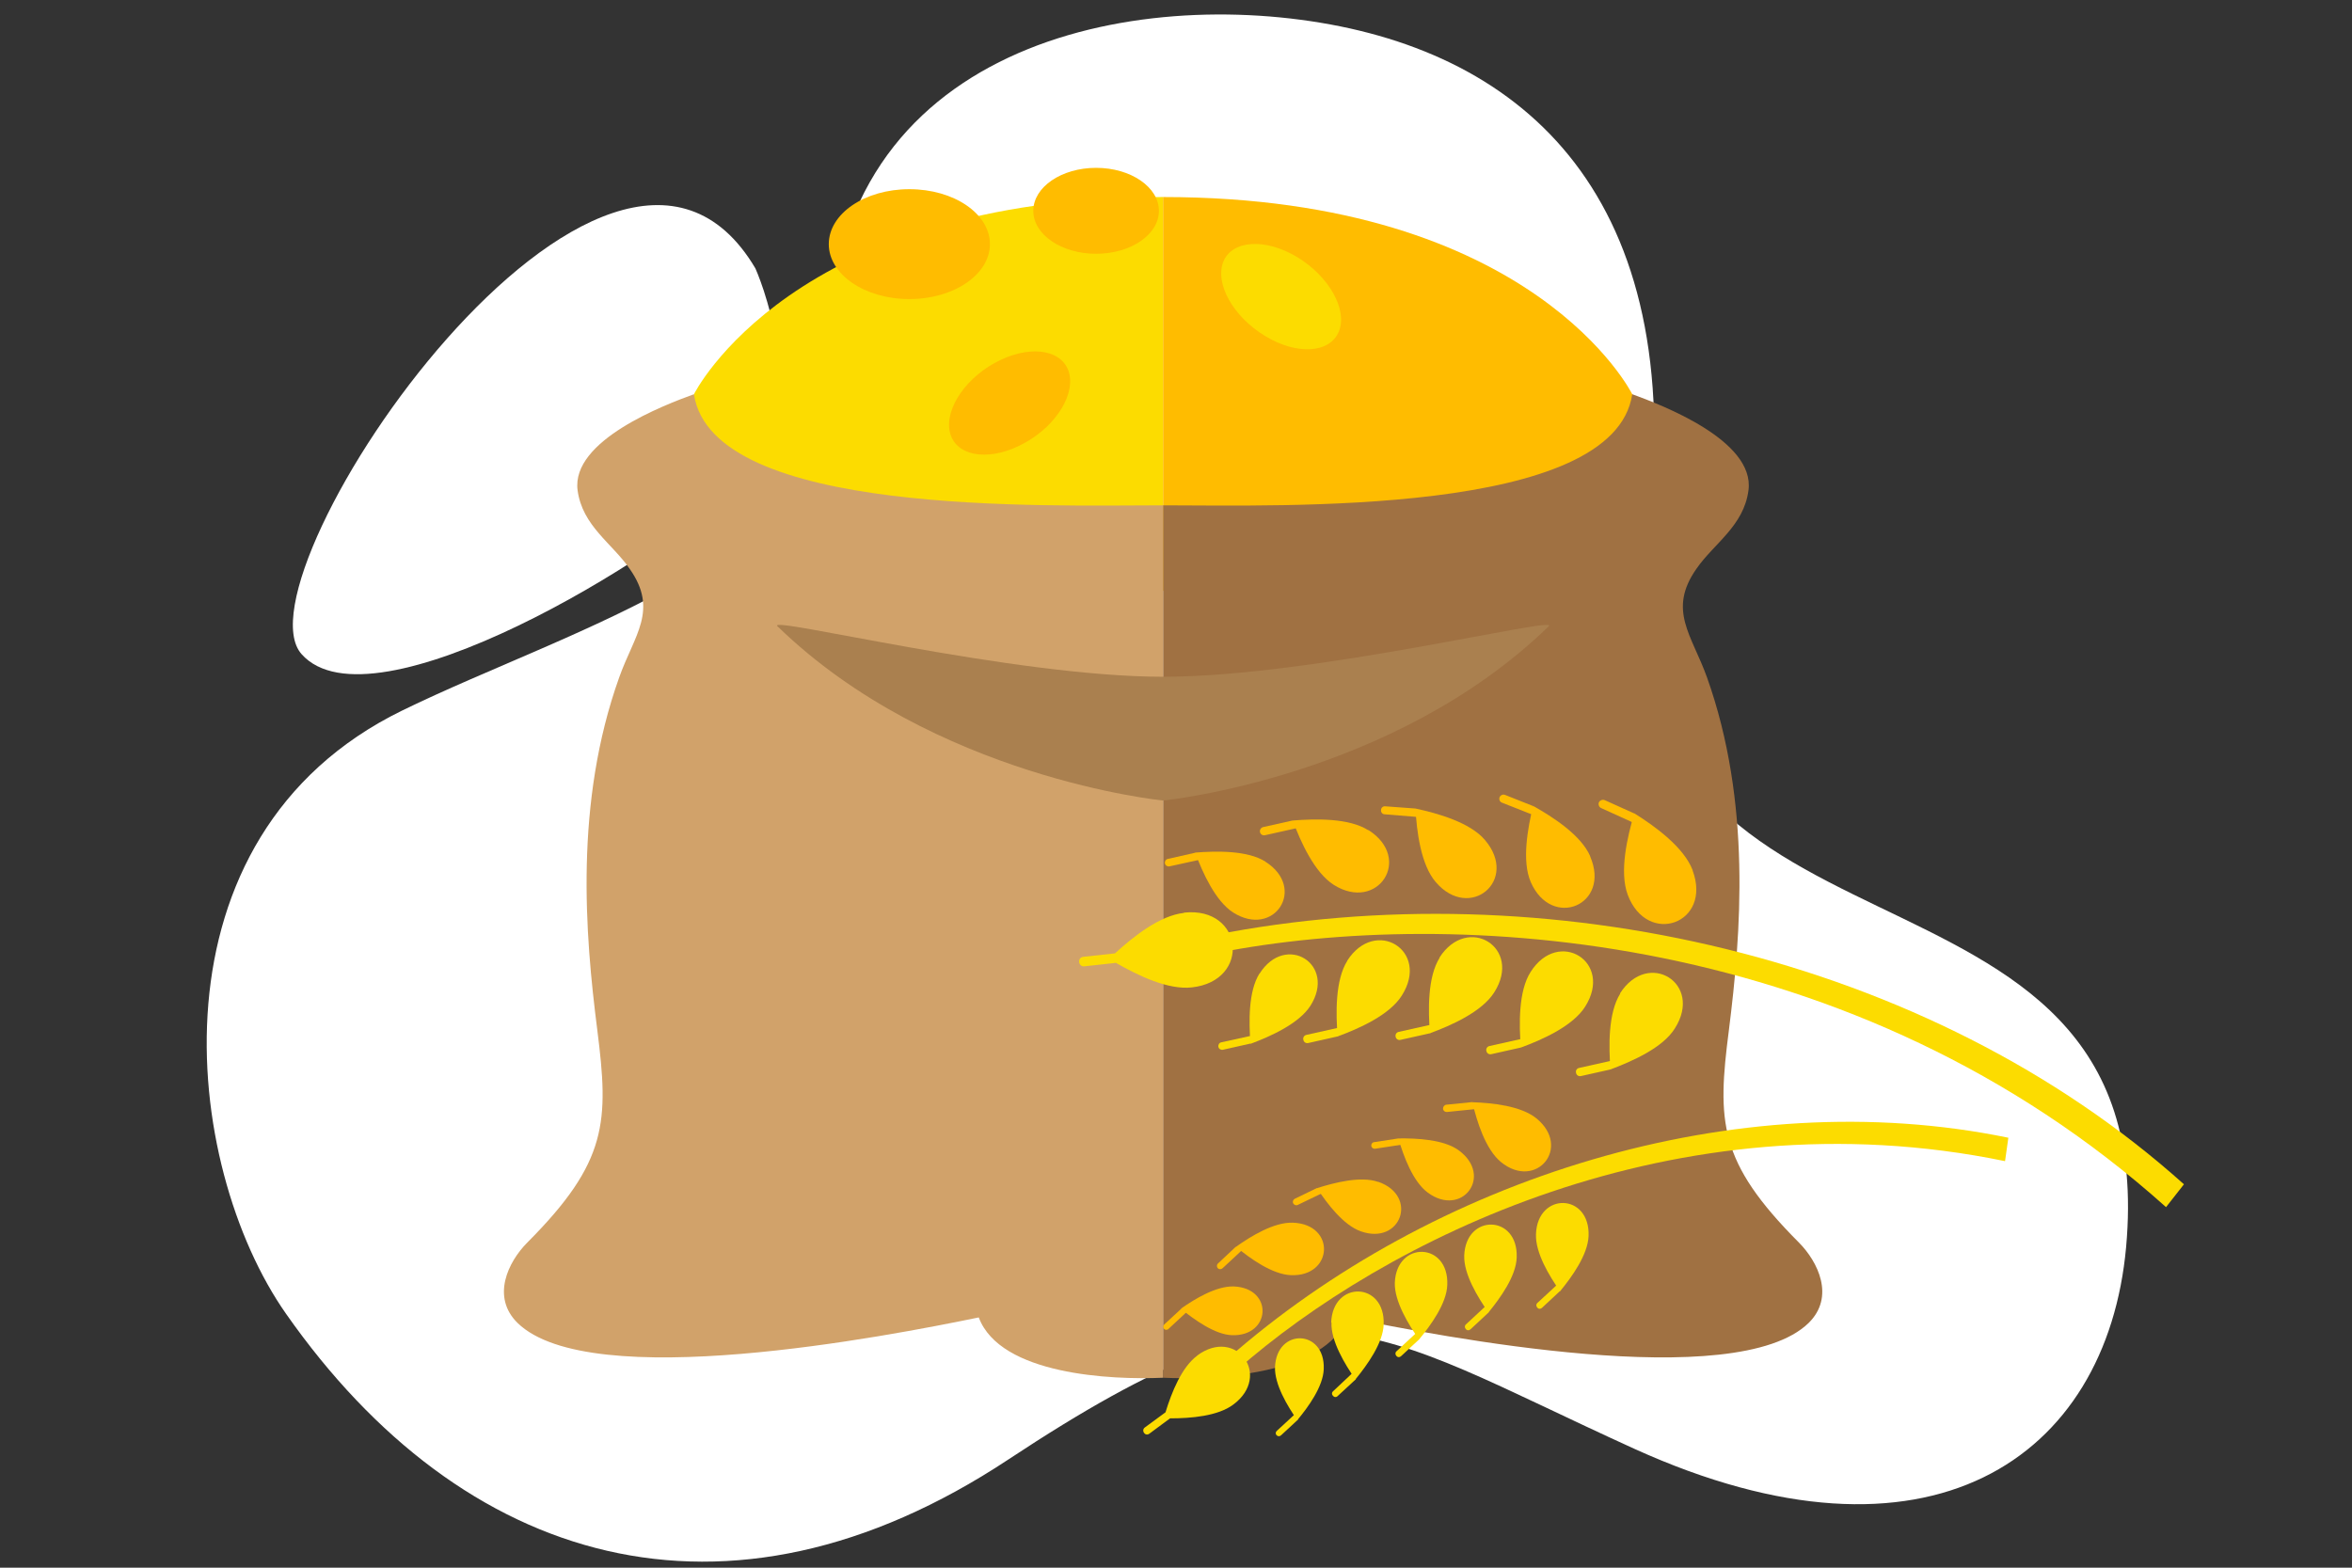 <svg width="170.783" height="113.855" viewBox="0 0 170.783 113.855" fill="none" xmlns="http://www.w3.org/2000/svg" xmlns:xlink="http://www.w3.org/1999/xlink">
	<rect x="0" y="0" width="170.783" height="113.855" fill="#333333" stroke="none"/>
	<desc>
			Created with Pixso.
	</desc>
	<defs>
		<clipPath id="clip5_6977">
			<rect id="seed" width="170.783" height="113.855" fill="white" fill-opacity="0"/>
		</clipPath>
	</defs>
	<rect id="seed" width="170.783" height="113.855" fill="#FFFFFF" fill-opacity="0"/>
	<g clip-path="url(#clip5_6977)">
		<path id="Vector" d="M54.85 19.49C54.85 19.49 59.31 29.31 53.7 34.89C48.08 40.46 27.03 53.27 21.9 47.51C16.76 41.75 44.21 1.5 54.85 19.49Z" fill="#FFFFFF" fill-opacity="1" fill-rule="nonzero"/>
		<path id="Vector" d="M73.23 105.99C95.21 91.45 98.95 96.26 118.67 105.22C140.03 114.92 152.98 105.94 154.38 90.58C157.23 59.15 115.1 72.99 119.56 39.65C122.85 15.07 111.37 4.22 95.88 1.65C80.56 -0.9 59.09 4.16 60.2 27.46C60.83 40.35 41.66 45.52 29.21 51.6C10.49 60.74 13.19 84.63 20.78 95.43C33.53 113.62 52.69 119.58 73.23 105.99Z" fill="#FFFFFF" fill-opacity="1" fill-rule="nonzero"/>
		<path id="Vector" d="M50.39 28.63C50.39 28.63 57.47 14.31 84.45 14.31L84.45 42.91L47.61 38.07L50.39 28.63Z" fill="#FCDC00" fill-opacity="1" fill-rule="nonzero"/>
		<path id="Vector" d="M118.52 28.63C118.52 28.63 111.44 14.31 84.45 14.31L84.45 42.91L121.29 38.07L118.52 28.63Z" fill="#FFBC00" fill-opacity="1" fill-rule="nonzero"/>
		<path id="Vector" d="M84.45 36.7C92.94 36.7 117.2 37.51 118.52 28.63C120.63 29.4 127.44 31.98 126.96 35.61C126.62 38.2 124.46 39.46 123.18 41.31C121.07 44.32 122.85 46.12 123.95 49.2C127.19 58.3 126.42 67.81 125.54 74.8C124.68 81.46 124.77 84.37 130.62 90.24C132.02 91.65 133.25 94.19 131.33 96.08C126.05 101.23 104.54 97.06 97.83 95.68C96.27 99.85 88.22 100.23 84.45 100.06L84.45 36.7Z" fill="#A07142" fill-opacity="1" fill-rule="nonzero"/>
		<path id="Vector" d="M84.45 36.7C75.96 36.7 51.71 37.51 50.39 28.63C48.27 29.4 41.46 31.98 41.94 35.61C42.29 38.2 44.45 39.46 45.72 41.31C47.84 44.32 46.05 46.12 44.96 49.2C41.7 58.32 42.48 67.83 43.37 74.8C44.21 81.45 44.15 84.36 38.29 90.24C36.89 91.65 35.66 94.19 37.58 96.08C42.86 101.23 64.37 97.06 71.07 95.68C72.63 99.85 80.69 100.23 84.45 100.06L84.45 36.7Z" fill="#D1A26A" fill-opacity="1" fill-rule="nonzero"/>
		<path id="Vector" d="M84.45 49.15C73.52 49.15 55.64 44.68 56.45 45.48C67.79 56.5 84.45 58.14 84.45 58.14C84.45 58.14 101.12 56.5 112.46 45.48C113.27 44.68 95.39 49.15 84.45 49.15Z" fill="#AA804F" fill-opacity="1" fill-rule="nonzero"/>
		<path id="Vector" d="M71.88 17.73C71.88 19.93 69.27 21.72 66.03 21.72C62.79 21.72 60.18 19.93 60.18 17.73C60.18 15.52 62.79 13.74 66.03 13.74C69.27 13.74 71.88 15.52 71.88 17.73Z" fill="#FFBC00" fill-opacity="1" fill-rule="nonzero"/>
		<path id="Vector" d="M84.15 15.31C84.15 17.04 82.11 18.43 79.59 18.43C77.07 18.43 75.03 17.04 75.03 15.31C75.03 13.59 77.07 12.19 79.59 12.19C82.11 12.19 84.15 13.59 84.15 15.31Z" fill="#FFBC00" fill-opacity="1" fill-rule="nonzero"/>
		<path id="Vector" d="M77.57 26.89C78.17 28.5 76.76 30.87 74.4 32.17C72.05 33.48 69.66 33.25 69.05 31.65C68.45 30.04 69.86 27.67 72.21 26.37C74.57 25.06 76.95 25.29 77.57 26.89Z" fill="#FFBC00" fill-opacity="1" fill-rule="nonzero"/>
		<path id="Vector" d="M97.22 24.07C96.57 25.66 94.17 25.81 91.86 24.4C89.55 23.01 88.19 20.59 88.83 19C89.48 17.43 91.88 17.28 94.19 18.67C96.5 20.07 97.86 22.48 97.22 24.07Z" fill="#FCDC00" fill-opacity="1" fill-rule="nonzero"/>
		<path id="Vector" d="M91.89 62.58C90.59 61.75 88.32 61.8 86.78 61.92C87.32 63.37 88.25 65.44 89.54 66.27C92.52 68.16 94.91 64.5 91.88 62.58L91.89 62.58Z" fill="#FFBC00" fill-opacity="1" fill-rule="nonzero"/>
		<path id="Vector" d="M87.29 62.4L84.92 62.92C84.77 62.95 84.62 62.86 84.59 62.71C84.56 62.56 84.65 62.41 84.8 62.38L86.79 61.93L87.29 62.4Z" fill="#FFBC00" fill-opacity="1" fill-rule="nonzero"/>
		<path id="Vector" d="M99.36 60.3C97.95 59.4 95.52 59.46 93.87 59.59C94.44 61.15 95.45 63.37 96.84 64.26C100.04 66.28 102.62 62.35 99.36 60.28L99.36 60.3Z" fill="#FFBC00" fill-opacity="1" fill-rule="nonzero"/>
		<path id="Vector" d="M94.4 60.09L91.85 60.66C91.68 60.69 91.53 60.6 91.49 60.43C91.46 60.27 91.55 60.12 91.71 60.07L93.86 59.59L94.4 60.09Z" fill="#FFBC00" fill-opacity="1" fill-rule="nonzero"/>
		<path id="Vector" d="M107.82 61C106.74 59.73 104.4 59.07 102.78 58.72C102.87 60.39 103.17 62.8 104.25 64.06C106.71 66.94 110.33 63.94 107.82 61Z" fill="#FFBC00" fill-opacity="1" fill-rule="nonzero"/>
		<path id="Vector" d="M103.14 59.35L100.55 59.14C100.38 59.14 100.26 58.99 100.28 58.83C100.28 58.66 100.43 58.54 100.59 58.56L102.78 58.72L103.14 59.35Z" fill="#FFBC00" fill-opacity="1" fill-rule="nonzero"/>
		<path id="Vector" d="M115.47 62.19C114.81 60.66 112.77 59.34 111.32 58.53C110.93 60.15 110.49 62.53 111.15 64.06C112.67 67.54 117 65.73 115.46 62.19L115.47 62.19Z" fill="#FFBC00" fill-opacity="1" fill-rule="nonzero"/>
		<path id="Vector" d="M111.48 59.25L109.05 58.29C108.9 58.23 108.83 58.05 108.89 57.9C108.95 57.75 109.13 57.67 109.28 57.73L111.32 58.54L111.48 59.25Z" fill="#FFBC00" fill-opacity="1" fill-rule="nonzero"/>
		<path id="Vector" d="M122.91 63.21C122.28 61.54 120.18 60.01 118.67 59.07C118.16 60.78 117.57 63.31 118.19 64.98C119.61 68.77 124.35 67.08 122.9 63.21L122.91 63.21Z" fill="#FFBC00" fill-opacity="1" fill-rule="nonzero"/>
		<path id="Vector" d="M118.82 59.85L116.27 58.69C116.1 58.62 116.04 58.42 116.1 58.27C116.18 58.11 116.37 58.05 116.52 58.11L118.67 59.08L118.8 59.85L118.82 59.85Z" fill="#FFBC00" fill-opacity="1" fill-rule="nonzero"/>
		<path id="Vector" d="M91.46 70.69C90.63 72 90.68 74.26 90.8 75.81C92.25 75.27 94.31 74.35 95.15 73.05C97.07 70.02 93.35 67.72 91.46 70.71L91.46 70.69Z" fill="#FCDC00" fill-opacity="1" fill-rule="nonzero"/>
		<path id="Vector" d="M91.05 75.18L88.68 75.7C88.53 75.73 88.44 75.88 88.47 76.03C88.5 76.18 88.65 76.27 88.8 76.24L90.8 75.79L91.05 75.16L91.05 75.18Z" fill="#FCDC00" fill-opacity="1" fill-rule="nonzero"/>
		<path id="Vector" d="M97.83 69.78C96.95 71.17 96.99 73.62 97.13 75.27C98.69 74.7 100.91 73.71 101.79 72.3C103.86 69.04 99.86 66.58 97.82 69.78L97.83 69.78Z" fill="#FCDC00" fill-opacity="1" fill-rule="nonzero"/>
		<path id="Vector" d="M97.41 74.59L94.86 75.16C94.7 75.19 94.59 75.36 94.64 75.52C94.67 75.69 94.83 75.79 95 75.75L97.14 75.27L97.41 74.59Z" fill="#FCDC00" fill-opacity="1" fill-rule="nonzero"/>
		<path id="Vector" d="M104.54 69.55C103.65 70.95 103.7 73.39 103.83 75.04C105.39 74.47 107.61 73.48 108.5 72.07C110.57 68.82 106.56 66.36 104.52 69.55L104.54 69.55Z" fill="#FCDC00" fill-opacity="1" fill-rule="nonzero"/>
		<path id="Vector" d="M104.12 74.37L101.57 74.94C101.4 74.97 101.3 75.13 101.34 75.3C101.37 75.46 101.54 75.57 101.7 75.52L103.85 75.04L104.12 74.37Z" fill="#FCDC00" fill-opacity="1" fill-rule="nonzero"/>
		<path id="Vector" d="M111.14 70.59C110.25 71.98 110.3 74.41 110.43 76.08C111.99 75.51 114.21 74.52 115.1 73.11C117.17 69.85 113.16 67.39 111.14 70.59Z" fill="#FCDC00" fill-opacity="1" fill-rule="nonzero"/>
		<path id="Vector" d="M110.7 75.4L108.15 75.97C107.99 76 107.88 76.17 107.93 76.33C107.96 76.5 108.12 76.6 108.29 76.56L110.43 76.08L110.7 75.4Z" fill="#FCDC00" fill-opacity="1" fill-rule="nonzero"/>
		<path id="Vector" d="M117.65 72.16C116.76 73.57 116.81 76.02 116.94 77.67C118.5 77.08 120.74 76.11 121.62 74.68C123.69 71.41 119.67 68.94 117.63 72.15L117.65 72.16Z" fill="#FCDC00" fill-opacity="1" fill-rule="nonzero"/>
		<path id="Vector" d="M117.21 76.99L114.66 77.56C114.5 77.59 114.39 77.76 114.44 77.92C114.47 78.09 114.63 78.19 114.8 78.15L116.94 77.67L117.21 76.99Z" fill="#FCDC00" fill-opacity="1" fill-rule="nonzero"/>
		<path id="Vector" d="M88.35 69.21L88.1 67.92C112.1 63.18 139.98 69.33 158.58 86.01L157.28 87.67C134.7 67.42 105.47 65.85 88.37 69.21L88.35 69.21Z" fill="#FCDC00" fill-opacity="1" fill-rule="nonzero"/>
		<path id="Vector" d="M85.97 66.3C84.23 66.49 82.34 67.98 80.96 69.24L78.66 69.49C78.2 69.54 78.29 70.23 78.74 70.18L81.03 69.93C82.65 70.86 84.83 71.91 86.55 71.71C90.86 71.23 90.3 65.82 85.98 66.28L85.97 66.3Z" fill="#FCDC00" fill-opacity="1" fill-rule="nonzero"/>
		<path id="Vector" d="M89.58 93.43C88.32 93.39 86.76 94.33 85.74 95.05C86.72 95.84 88.2 96.92 89.45 96.97C92.3 97.07 92.49 93.54 89.58 93.43Z" fill="#FFBC00" fill-opacity="1" fill-rule="nonzero"/>
		<path id="Vector" d="M86.28 95.18L84.84 96.52C84.75 96.61 84.6 96.59 84.53 96.52C84.44 96.43 84.45 96.28 84.53 96.2L85.74 95.08L86.28 95.2L86.28 95.18Z" fill="#FFBC00" fill-opacity="1" fill-rule="nonzero"/>
		<path id="Vector" d="M93.87 88.8C92.52 88.75 90.84 89.77 89.75 90.55C90.78 91.41 92.39 92.56 93.74 92.61C96.81 92.73 97.01 88.92 93.89 88.8L93.87 88.8Z" fill="#FFBC00" fill-opacity="1" fill-rule="nonzero"/>
		<path id="Vector" d="M90.32 90.67L88.77 92.11C88.67 92.2 88.52 92.2 88.43 92.11C88.34 92.01 88.34 91.86 88.43 91.77L89.73 90.55L90.3 90.69L90.32 90.67Z" fill="#FFBC00" fill-opacity="1" fill-rule="nonzero"/>
		<path id="Vector" d="M100.08 85.84C98.81 85.39 96.9 85.89 95.63 86.29C96.36 87.42 97.56 88.99 98.82 89.43C101.72 90.45 103.02 86.86 100.08 85.83L100.08 85.84Z" fill="#FFBC00" fill-opacity="1" fill-rule="nonzero"/>
		<path id="Vector" d="M96.14 86.59L94.23 87.51C94.11 87.57 93.96 87.51 93.9 87.39C93.84 87.27 93.9 87.12 94.02 87.06L95.63 86.28L96.14 86.56L96.14 86.59Z" fill="#FFBC00" fill-opacity="1" fill-rule="nonzero"/>
		<path id="Vector" d="M105.93 83.55C104.84 82.75 102.87 82.66 101.54 82.68C101.91 83.97 102.6 85.83 103.68 86.62C106.16 88.44 108.45 85.41 105.93 83.55Z" fill="#FFBC00" fill-opacity="1" fill-rule="nonzero"/>
		<path id="Vector" d="M101.93 83.11L99.84 83.43C99.71 83.44 99.59 83.35 99.57 83.22C99.56 83.08 99.65 82.96 99.78 82.95L101.54 82.68L101.94 83.11L101.93 83.11Z" fill="#FFBC00" fill-opacity="1" fill-rule="nonzero"/>
		<path id="Vector" d="M111.56 81.22C110.43 80.31 108.35 80.1 106.91 80.05C107.24 81.46 107.87 83.47 108.98 84.39C111.53 86.47 114.15 83.34 111.56 81.22Z" fill="#FFBC00" fill-opacity="1" fill-rule="nonzero"/>
		<path id="Vector" d="M107.31 80.53L105.06 80.76C104.91 80.76 104.79 80.67 104.78 80.52C104.78 80.38 104.87 80.25 105.02 80.23L106.91 80.04L107.31 80.52L107.31 80.53Z" fill="#FFBC00" fill-opacity="1" fill-rule="nonzero"/>
		<path id="Vector" d="M92.58 99.29C92.54 100.54 93.48 102.12 94.2 103.14C95 102.18 96.08 100.69 96.12 99.43C96.23 96.52 92.69 96.43 92.58 99.29Z" fill="#FCDC00" fill-opacity="1" fill-rule="nonzero"/>
		<path id="Vector" d="M94.14 102.6L92.7 103.93C92.61 104.02 92.61 104.15 92.7 104.24C92.79 104.33 92.93 104.33 93.02 104.24L94.23 103.12L94.16 102.58L94.14 102.6Z" fill="#FCDC00" fill-opacity="1" fill-rule="nonzero"/>
		<path id="Vector" d="M96.68 96.05C96.63 97.39 97.65 99.08 98.42 100.18C99.27 99.14 100.43 97.54 100.47 96.19C100.59 93.07 96.78 92.98 96.66 96.04L96.68 96.05Z" fill="#FCDC00" fill-opacity="1" fill-rule="nonzero"/>
		<path id="Vector" d="M98.34 99.59L96.8 101.04C96.69 101.13 96.69 101.28 96.8 101.38C96.89 101.49 97.04 101.49 97.14 101.38L98.45 100.17L98.36 99.58L98.34 99.59Z" fill="#FCDC00" fill-opacity="1" fill-rule="nonzero"/>
		<path id="Vector" d="M101.28 93.16C101.24 94.49 102.26 96.19 103.04 97.28C103.89 96.25 105.05 94.66 105.09 93.31C105.21 90.19 101.4 90.1 101.28 93.16Z" fill="#FCDC00" fill-opacity="1" fill-rule="nonzero"/>
		<path id="Vector" d="M102.95 96.7L101.4 98.14C101.3 98.23 101.3 98.38 101.4 98.48C101.49 98.59 101.64 98.59 101.75 98.48L103.05 97.27L102.96 96.68L102.95 96.7Z" fill="#FCDC00" fill-opacity="1" fill-rule="nonzero"/>
		<path id="Vector" d="M106.32 91.2C106.28 92.53 107.3 94.22 108.08 95.32C108.93 94.28 110.09 92.68 110.13 91.33C110.25 88.21 106.44 88.12 106.32 91.18L106.32 91.2Z" fill="#FCDC00" fill-opacity="1" fill-rule="nonzero"/>
		<path id="Vector" d="M107.99 94.75L106.44 96.19C106.34 96.28 106.34 96.43 106.44 96.53C106.53 96.64 106.68 96.64 106.79 96.53L108.09 95.32L108 94.73L107.99 94.75Z" fill="#FCDC00" fill-opacity="1" fill-rule="nonzero"/>
		<path id="Vector" d="M111.53 89.64C111.48 90.99 112.5 92.68 113.28 93.78C114.14 92.73 115.29 91.14 115.35 89.77C115.47 86.64 111.65 86.55 111.53 89.62L111.53 89.64Z" fill="#FCDC00" fill-opacity="1" fill-rule="nonzero"/>
		<path id="Vector" d="M113.19 93.19L111.63 94.63C111.53 94.72 111.53 94.87 111.63 94.97C111.72 95.08 111.87 95.08 111.98 94.97L113.28 93.76L113.19 93.18L113.19 93.19Z" fill="#FCDC00" fill-opacity="1" fill-rule="nonzero"/>
		<path id="Vector" d="M89.81 99.52L89.1 98.71C103.98 85.6 126 78.54 145.83 82.63L145.59 84.33C121.52 79.36 100.41 90.18 89.81 99.5L89.81 99.52Z" fill="#FCDC00" fill-opacity="1" fill-rule="nonzero"/>
		<path id="Vector" d="M86.94 98.45C85.8 99.29 85.08 101.11 84.63 102.57L83.13 103.67C82.83 103.9 83.16 104.35 83.46 104.12L84.96 103.01C86.48 103.01 88.43 102.85 89.55 102.01C92.37 99.92 89.78 96.35 86.94 98.44L86.94 98.45Z" fill="#FCDC00" fill-opacity="1" fill-rule="nonzero"/>
	</g>
</svg>
